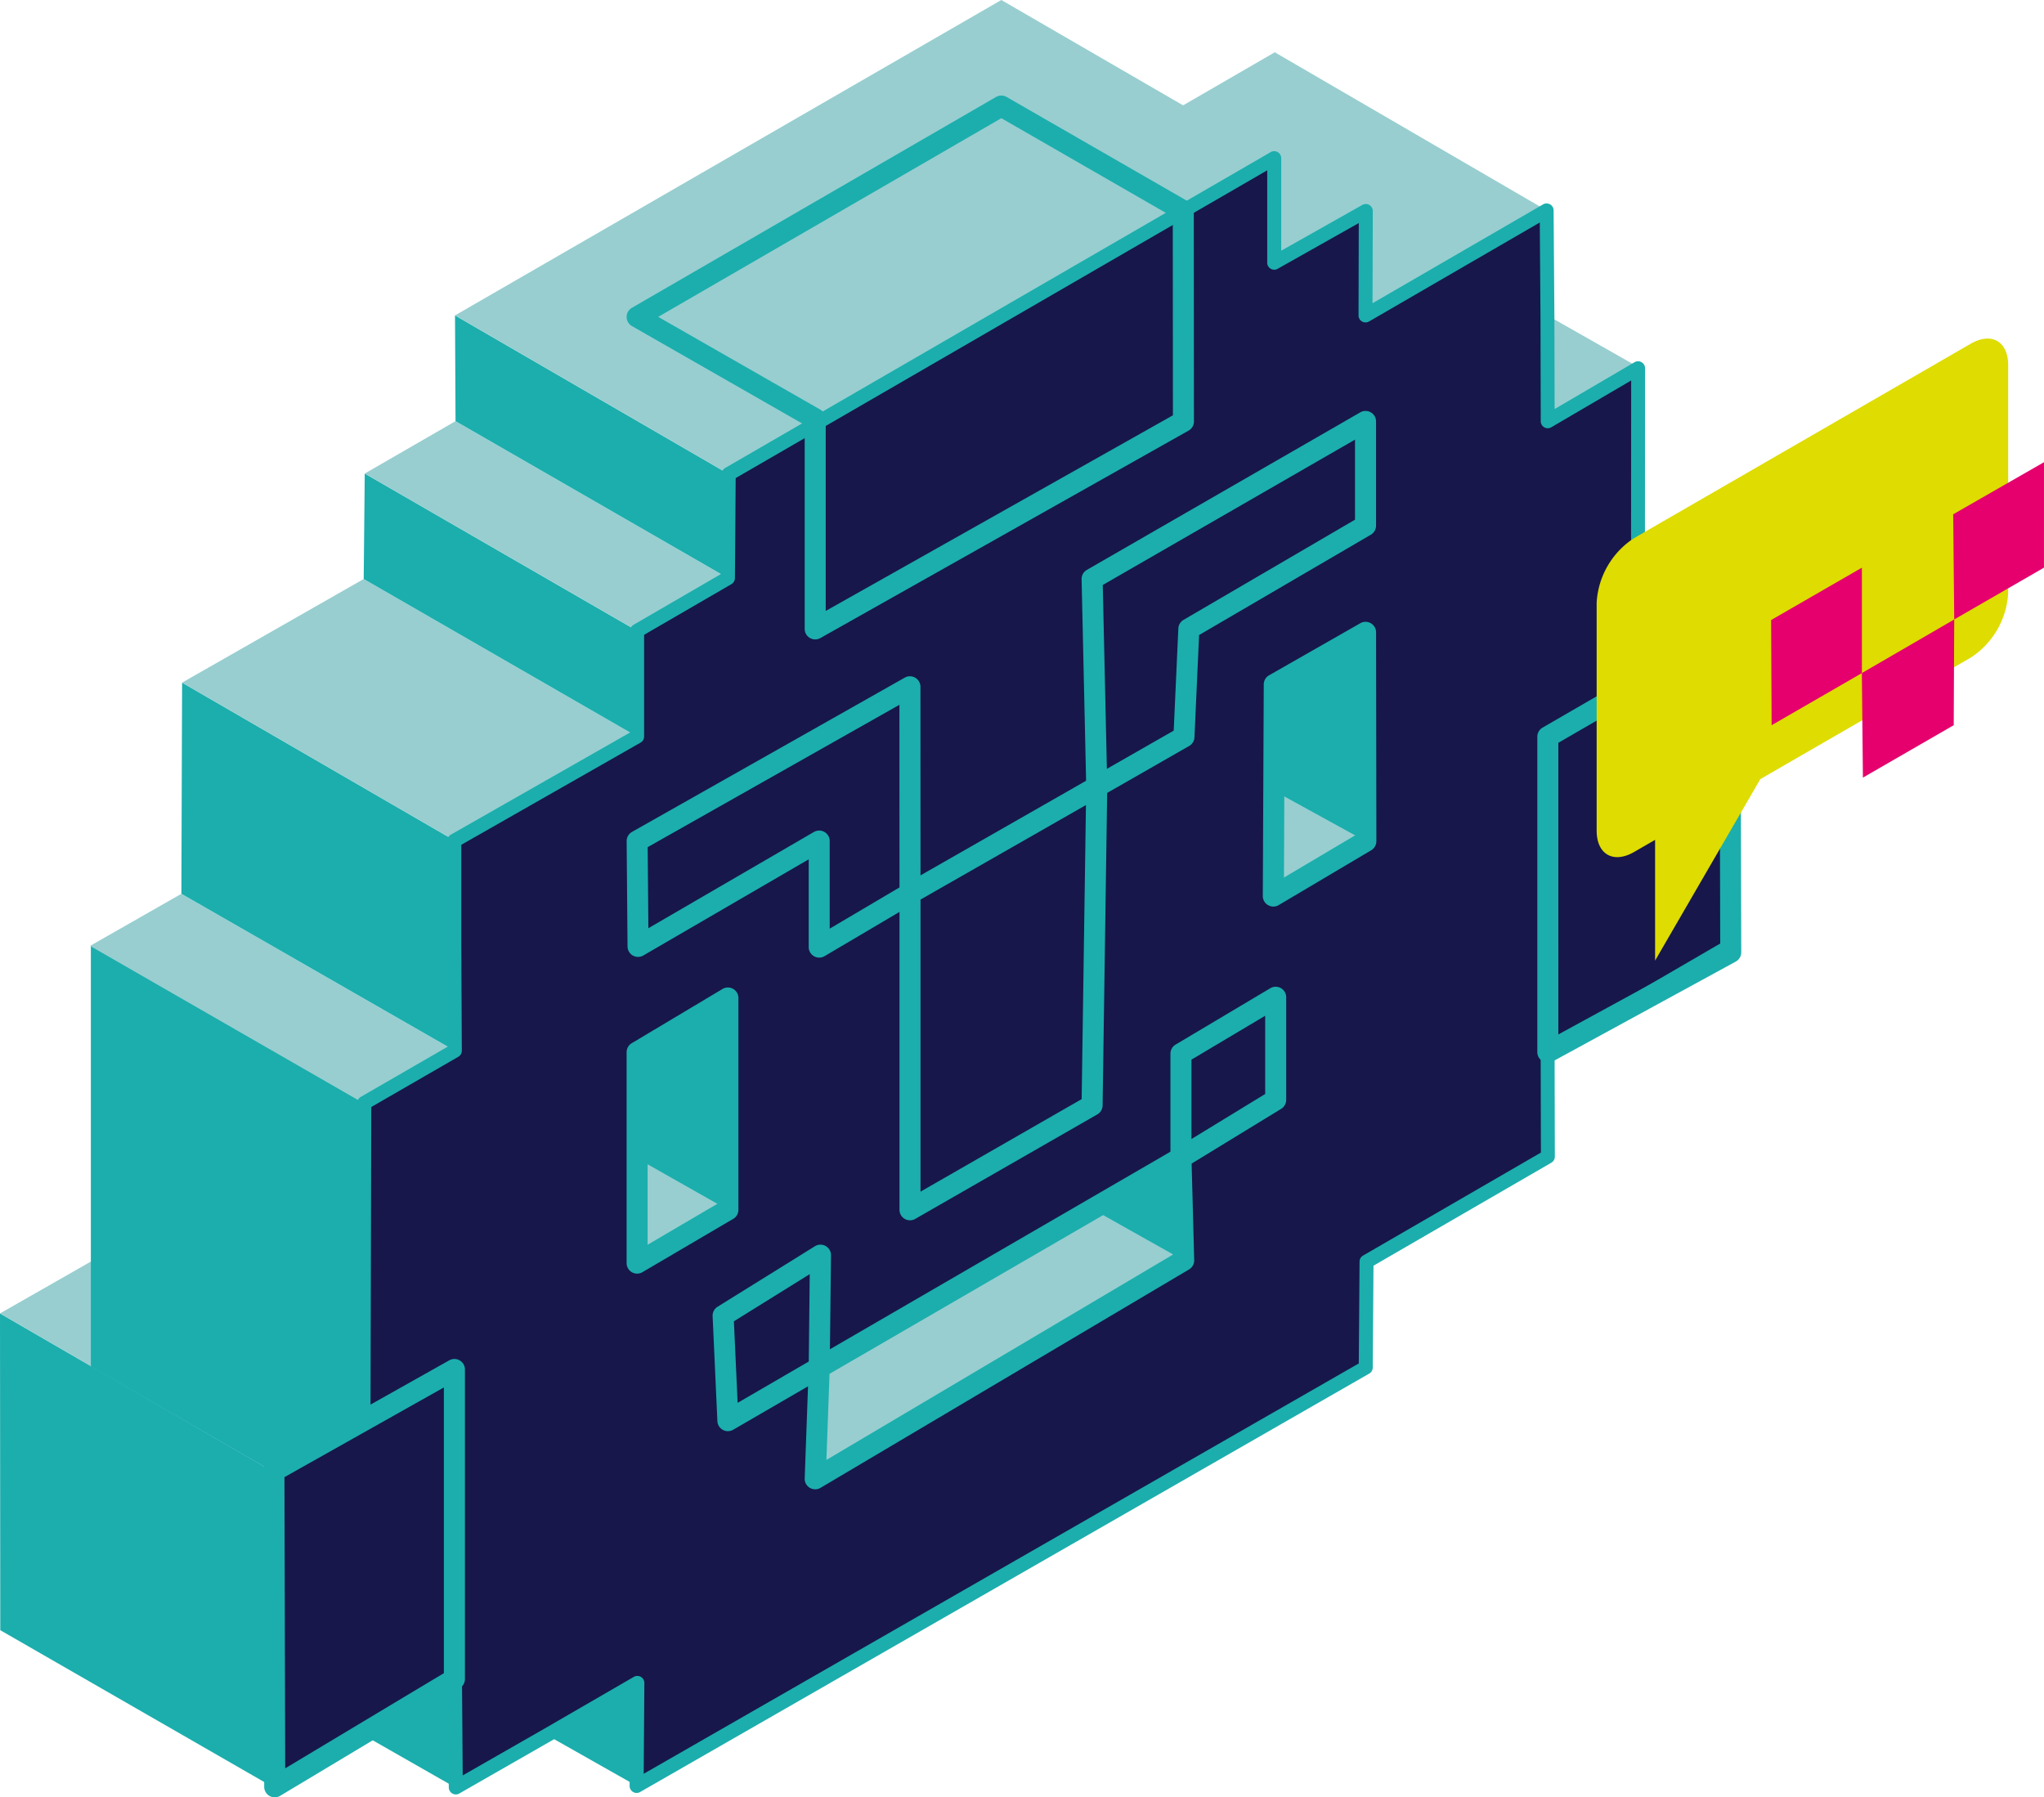<svg xmlns="http://www.w3.org/2000/svg" xmlns:xlink="http://www.w3.org/1999/xlink" width="213.842" height="188.044" viewBox="0 0 213.842 188.044"><defs><clipPath id="a"><rect width="213.842" height="188.044" fill="none"/></clipPath></defs><path d="M103.1,38.51,93.479,33.05l.042,11.018Z" transform="translate(77.89 27.539)" fill="#98ced0"/><path d="M97.923,23.463,88.306,18l.042,11.018Z" transform="translate(73.58 15.001)" fill="#98ced0"/><path d="M109.887,19.53,81.446,2.983,62.312,14.061,100.5,35.981Z" transform="translate(51.921 2.486)" fill="#98ced0"/><path d="M31.22,101.514l9.372,5.305.077-10.776Z" transform="translate(26.014 80.028)" fill="#1baead"/><path d="M20.8,101.567l9.58,5.469-.11-11Z" transform="translate(17.332 80.019)" fill="#1baead"/><path d="M.028,108.1l28.6,16.453L28.549,91.5,0,74.958Z" transform="translate(0 62.458)" fill="#1baead"/><path d="M0,77.421,28.551,93.967,38.1,88.515,9.5,72Z" transform="translate(0 59.994)" fill="#98ced0"/><path d="M5.185,53.974V98l28.6,16.514V70.426Z" transform="translate(4.32 44.973)" fill="#1baead"/><path d="M14.693,51.009,5.14,56.461l28.6,16.451,9.5-5.514Z" transform="translate(4.283 42.503)" fill="#98ced0"/><path d="M10.426,38.958,10.351,61.05,38.9,77.439,38.977,55.5Z" transform="translate(8.625 32.461)" fill="#1baead"/><path d="M29.391,33.044l-19,10.842L38.942,60.432,57.995,49.526Z" transform="translate(8.66 27.533)" fill="#98ced0"/><path d="M20.866,27.026l-.11,11.032,28.6,16.483V43.477Z" transform="translate(17.294 22.519)" fill="#1baead"/><path d="M30.314,24.035l-9.5,5.483L49.31,45.971l9.5-5.516Z" transform="translate(17.344 20.027)" fill="#98ced0"/><path d="M25.967,18l.055,11.062,28.5,16.42L54.6,34.595Z" transform="translate(21.636 14.999)" fill="#1baead"/><path d="M83.122,0,25.967,33,54.6,49.593l57.072-33.046Z" transform="translate(21.636 0)" fill="#98ced0"/><path d="M98.113,41.826,87.968,35.742l.647,11.537Z" transform="translate(73.298 29.781)" fill="#1baead"/><path d="M63.294,42.072,63.211,52.96l-9.5,5.516V69.538l-19.13,10.9V91.379l.055,11.031-9.471,5.469-.082,33.108-9.553,5.452.082,33.046,9.471-5.531,9.575-5.421.082,10.954,9.549-5.465,9.448-5.472-.077,10.778,76.283-43.776.082-11.078L149,113.488l-.029-10.952L168,91.474l-.083-32.857-9.5,5.454.02-33.066-9.463,5.551-.027-11.078-.082-10.985L129.919,25.478l.027-10.921-9.581,5.4V9.026Z" transform="translate(12.942 7.521)" fill="#17174b"/><g clip-path="url(#a)"><path d="M35.077,180.554a.738.738,0,0,1-.733-.728l-.073-9.707-8.49,4.8-9.463,5.527a.732.732,0,0,1-1.1-.631l-.082-33.046a.731.731,0,0,1,.368-.64l9.185-5.241.082-32.685a.731.731,0,0,1,.367-.632l9.1-5.256-.053-10.605V80.777a.733.733,0,0,1,.37-.638L53.312,69.447V58.811a.73.73,0,0,1,.367-.634l9.135-5.305L62.894,42.4a.738.738,0,0,1,.365-.629L120.331,8.725a.735.735,0,0,1,1.1.634v9.681l8.486-4.788a.733.733,0,0,1,1.094.642l-.026,9.643,17.843-10.343a.734.734,0,0,1,1.1.629l.082,10.985.024,9.8,8.363-4.9a.733.733,0,0,1,1.1.632l-.02,31.8,8.4-4.821a.734.734,0,0,1,1.1.634l.082,32.855a.735.735,0,0,1-.365.636l-18.662,10.851.026,10.528a.735.735,0,0,1-.367.636l-18.606,10.774-.079,10.66a.73.73,0,0,1-.368.629L54.361,180.3a.735.735,0,0,1-1.1-.642l.068-9.5-8.338,4.829-9.551,5.469a.74.74,0,0,1-.365.1m-.082-12.42a.735.735,0,0,1,.733.728l.073,9.7,8.46-4.842,9.445-5.47a.734.734,0,0,1,1.1.64l-.068,9.5,74.811-42.931.079-10.657a.731.731,0,0,1,.367-.629L148.6,113.4l-.026-10.528a.733.733,0,0,1,.365-.636L167.6,91.387l-.077-31.171-8.4,4.823a.733.733,0,0,1-1.1-.636l.02-31.785-8.36,4.9a.733.733,0,0,1-1.1-.631l-.028-11.078-.073-9.718L130.62,26.447a.741.741,0,0,1-.735,0,.73.73,0,0,1-.365-.636l.024-9.661-8.484,4.785a.731.731,0,0,1-1.093-.638V10.632l-55.609,32.2L64.278,53.3a.735.735,0,0,1-.367.629l-9.133,5.3v10.64a.735.735,0,0,1-.37.638L35.651,81.2v10.51l.055,11.029a.736.736,0,0,1-.367.638l-9.106,5.258-.081,32.687a.737.737,0,0,1-.37.634L16.6,147.2l.079,31.345,8.371-4.889,9.584-5.425a.724.724,0,0,1,.361-.1" transform="translate(12.609 7.188)" fill="#1baead"/><path d="M55.49,62.355a1.1,1.1,0,0,1-1.1-1.1V39.914L36.313,29.569a1.1,1.1,0,0,1,0-1.907L74.411,5.6a1.1,1.1,0,0,1,1.1,0L94.549,16.559a1.1,1.1,0,0,1,.55.953l.015,22.037a1.1,1.1,0,0,1-.559.959L56.031,62.214a1.113,1.113,0,0,1-.541.141M39.064,28.609l16.972,9.712a1.1,1.1,0,0,1,.554.955v20.1L92.914,38.908,92.9,18.148,74.965,7.822Z" transform="translate(29.796 4.543)" fill="#1baead"/><path d="M63.311,63.875a1.1,1.1,0,0,1-1.1-1.076L61.725,41.06a1.105,1.105,0,0,1,.552-.977L90.881,23.6a1.1,1.1,0,0,1,1.65.953v10.9a1.1,1.1,0,0,1-.546.95L74.017,46.9l-.484,10.7a1.1,1.1,0,0,1-.554.906L63.857,63.73a1.112,1.112,0,0,1-.546.145m.629-22.212L64.37,60.9,71.362,56.9l.484-10.688a1.1,1.1,0,0,1,.544-.9l17.94-10.482V26.455Z" transform="translate(51.431 19.541)" fill="#1baead"/><path d="M55.91,68.031a1.087,1.087,0,0,1-.544-.145,1.1,1.1,0,0,1-.555-.955V57.748l-17.3,10.059a1.1,1.1,0,0,1-1.654-.942l-.093-11.02a1.1,1.1,0,0,1,.557-.966L64.86,38.738a1.1,1.1,0,0,1,1.641.957l.007,21.625a1.1,1.1,0,0,1-.541.95l-9.5,5.61a1.11,1.11,0,0,1-.559.152m0-13.295a1.1,1.1,0,0,1,1.1,1.1V65l7.3-4.312L64.3,41.581,37.964,56.474l.073,8.481,17.319-10.07a1.11,1.11,0,0,1,.554-.148" transform="translate(29.796 32.159)" fill="#1baead"/><path d="M52.431,90.76a1.1,1.1,0,0,1-1.1-1.1V56.566a1.1,1.1,0,0,1,.552-.955L71.423,44.447a1.1,1.1,0,0,1,1.105.007,1.091,1.091,0,0,1,.539.964l-.486,33.321a1.1,1.1,0,0,1-.55.939L52.979,90.613a1.1,1.1,0,0,1-.548.147m1.1-33.556V87.761l16.858-9.68.449-30.767Z" transform="translate(42.773 36.914)" fill="#1baead"/><path d="M82.313,36.087,72.76,41.539l-.093,22.14,9.674-5.736Z" transform="translate(60.548 30.069)" fill="#98ced0"/><path d="M45.857,56.957l-9.5,5.674V84.694l9.5-5.58Z" transform="translate(30.296 47.459)" fill="#98ced0"/><path d="M84.787,66.075,46.942,88.032l-.42,11.628L85.073,76.811Z" transform="translate(38.764 55.056)" fill="#98ced0"/><path d="M67.895,75.307a1.111,1.111,0,0,1-.539-.141,1.1,1.1,0,0,1-.561-.959V63.314a1.1,1.1,0,0,1,.537-.946l9.91-5.9a1.1,1.1,0,0,1,1.663.946V68.15a1.1,1.1,0,0,1-.526.939l-9.91,6.057a1.109,1.109,0,0,1-.574.161m1.1-11.368v8.306l7.711-4.711V59.349Z" transform="translate(55.656 46.924)" fill="#1baead"/><path d="M42.268,90.549a1.1,1.1,0,0,1-1.1-1.05l-.5-10.985a1.1,1.1,0,0,1,.519-.984L51.372,71.2a1.1,1.1,0,0,1,1.681.946l-.132,11.771a1.1,1.1,0,0,1-.546.939L42.822,90.4a1.105,1.105,0,0,1-.554.148m.627-11.493.39,8.532,7.443-4.325.1-9.141Z" transform="translate(33.885 59.186)" fill="#1baead"/><path d="M88.832,81.658a1.1,1.1,0,0,1-1.1-1.1v-33a1.1,1.1,0,0,1,.548-.951l19.053-11.032a1.1,1.1,0,0,1,1.65.95l.083,33.589a1.1,1.1,0,0,1-.572.97L89.358,81.525a1.09,1.09,0,0,1-.526.134m1.1-33.464V78.705l16.934-9.238-.077-31.033Z" transform="translate(73.102 29.52)" fill="#1baead"/><path d="M16.215,123.42a1.1,1.1,0,0,1-1.1-1.1l-.082-33.046a1.1,1.1,0,0,1,.561-.961L34.474,77.7a1.1,1.1,0,0,1,1.641.959v32.39a1.1,1.1,0,0,1-.535.942l-18.8,11.273a1.1,1.1,0,0,1-.566.158m1.019-33.5.077,30.465,16.6-9.956V80.537Z" transform="translate(12.526 64.624)" fill="#1baead"/><path d="M45.857,79.114l-9.243-5.236L36.359,62.63l9.5-5.672Z" transform="translate(30.296 47.459)" fill="#1baead"/><path d="M82.34,57.943l-9.674-5.318.093-11.086,9.553-5.452Z" transform="translate(60.548 30.069)" fill="#1baead"/><path d="M71.906,76.811,71.62,66.076l-9.295,5.346Z" transform="translate(51.932 55.057)" fill="#1baead"/><path d="M73.166,65.279a1.1,1.1,0,0,1-1.1-1.105l.1-22.14a1.1,1.1,0,0,1,.554-.95l9.553-5.452a1.1,1.1,0,0,1,1.644.953l.029,21.856a1.1,1.1,0,0,1-.539.948l-9.676,5.736a1.1,1.1,0,0,1-.561.154m1.192-22.6-.082,19.564,7.465-4.427-.024-19.337Z" transform="translate(60.048 29.569)" fill="#1baead"/><path d="M36.859,86.293a1.1,1.1,0,0,1-1.1-1.1V63.13a1.1,1.1,0,0,1,.535-.944l9.5-5.674a1.1,1.1,0,0,1,1.663.944V79.615a1.094,1.094,0,0,1-.543.948l-9.5,5.579a1.1,1.1,0,0,1-.557.152m1.1-22.538V83.272l7.3-4.286V59.4Z" transform="translate(29.796 46.959)" fill="#1baead"/><path d="M47.021,101.262a1.114,1.114,0,0,1-.561-.154,1.1,1.1,0,0,1-.537-.986l.42-11.628a1.1,1.1,0,0,1,.546-.913L84.735,65.623a1.1,1.1,0,0,1,1.652.922l.286,10.737a1.1,1.1,0,0,1-.539.975L47.582,101.108a1.114,1.114,0,0,1-.561.154m1.5-12.083-.326,9.009L84.456,76.7l-.22-8.24Z" transform="translate(38.264 54.556)" fill="#1baead"/><path d="M91.118,46.948v23.86c0,2.479,1.753,3.479,3.914,2.231l2.2-1.27V84.4L108.24,65.412,130.256,52.7a8.627,8.627,0,0,0,3.914-6.752V22.093c0-2.48-1.753-3.479-3.914-2.233L95.032,40.2a8.624,8.624,0,0,0-3.914,6.75" transform="translate(75.923 16.101)" fill="#dedc00"/><path d="M120.964,26.378l-9.5,5.452.11,11,9.388-5.419Z" transform="translate(92.877 21.979)" fill="#e5006d"/><path d="M115.862,46.415l-9.5,5.483-.11-10.935,9.663-5.61Z" transform="translate(88.535 29.458)" fill="#e5006d"/><path d="M101.073,37.88l.055,11,9.443-5.452V32.4Z" transform="translate(84.218 26.994)" fill="#e5006d"/></g></svg>